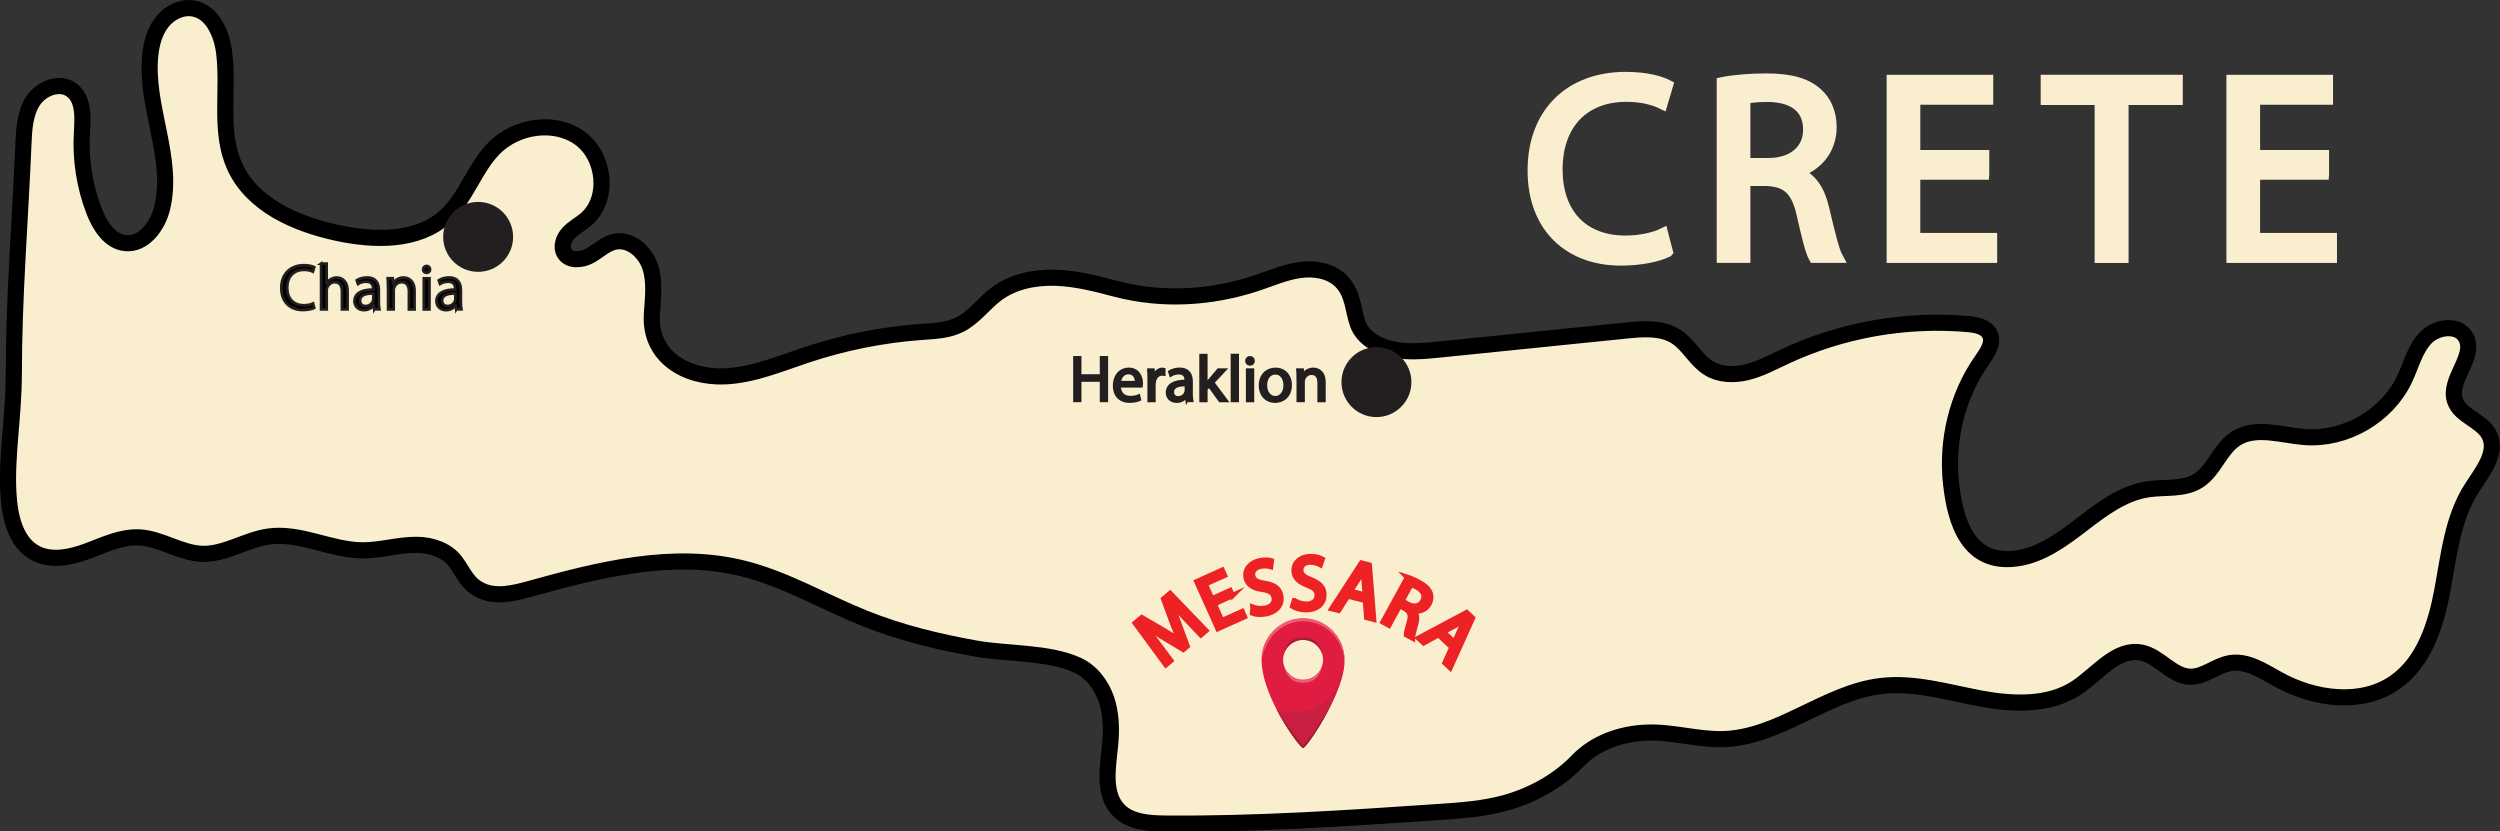 <?xml version="1.0" encoding="UTF-8"?><svg id="uuid-0f0a305e-4a0c-40e9-92da-86c248c69b80" xmlns="http://www.w3.org/2000/svg" viewBox="0 0 464.77 154.56"><rect x="0" y="0" width="464.77" height="154.56" fill="#333333" stroke="none"/><defs><style>.uuid-a6f65215-c08c-4db0-852d-3d697839b14f{fill:#e11c43;}.uuid-c5603d55-de34-4881-acb8-d7d77003ad2d{fill:#f05c73;}.uuid-32213837-67fe-4e51-8128-34b6497f2364,.uuid-8615af24-43f7-402e-8a8a-0f62a2ede315{fill:#231f20;}.uuid-0da86056-7126-4fa0-a923-13ba7a9d6354{stroke:#000;stroke-width:3px;}.uuid-0da86056-7126-4fa0-a923-13ba7a9d6354,.uuid-3d8fba8d-ff3e-4531-8e8b-025b0f177008,.uuid-8f739fa3-7c76-4db7-af43-d94bddd28388,.uuid-8615af24-43f7-402e-8a8a-0f62a2ede315,.uuid-ea425de0-828f-41ea-8352-37f5b18725b8{stroke-miterlimit:10;}.uuid-0da86056-7126-4fa0-a923-13ba7a9d6354,.uuid-8f739fa3-7c76-4db7-af43-d94bddd28388{fill:#f9efce;}.uuid-da7031aa-6a02-4e16-b645-846f0a6ad798{fill:#ccc;}.uuid-3d8fba8d-ff3e-4531-8e8b-025b0f177008{fill:#ed2224;stroke:#ed2224;}.uuid-41a10e82-8859-4859-8426-f056ad27272b{fill:#a31c35;}.uuid-8f739fa3-7c76-4db7-af43-d94bddd28388{stroke:#f9efce;stroke-width:2px;}.uuid-8615af24-43f7-402e-8a8a-0f62a2ede315,.uuid-ea425de0-828f-41ea-8352-37f5b18725b8{stroke:#231f20;stroke-width:.5px;}.uuid-1a8755ad-6650-4266-9155-442eda72bbe2{fill:#c91f43;}</style></defs><g id="uuid-d61e28d5-38a7-434e-95f2-bbec8667efb3"><path class="uuid-0da86056-7126-4fa0-a923-13ba7a9d6354" d="M2.57,69.56c0-14.29,1.19-28.56,1.79-42.84.11-2.75.28-5.65,1.78-7.96s4.84-3.66,7.1-2.08c2.41,1.69,2.14,5.24,1.98,8.18-.27,4.9.52,9.85,2.29,14.42,1.05,2.7,2.87,5.59,5.75,5.91,3.43.39,6.06-3.15,6.88-6.5,2.28-9.31-3.21-18.95-2.2-28.48.23-2.19.84-4.41,2.21-6.14s3.61-2.87,5.79-2.49c3.52.61,5.29,4.64,5.73,8.19.89,7.09-.99,14.69,1.97,21.19,3.24,7.12,11.32,10.66,18.97,12.32,6.96,1.51,15.05,1.7,20.3-3.11,3.82-3.5,5.31-8.96,8.97-12.64,4.1-4.13,11.22-5.26,15.93-1.84s5.54,11.37,1.1,15.13c-1.04.88-2.29,1.52-3.22,2.52-.93,1-1.47,2.57-.76,3.73.92,1.5,3.21,1.32,4.74.47,1.54-.86,2.85-2.2,4.56-2.59,2.89-.65,5.71,1.83,6.64,4.65s.51,5.86.32,8.82c-.49,7.8,6.25,11.86,13.57,11.55,5.29-.23,10.27-2.37,15.29-4.03,6.9-2.29,14.09-3.72,21.34-4.24,2.36-.17,4.79-.26,6.92-1.29,2.74-1.33,4.56-4,7-5.81,3.09-2.29,7.08-3.08,10.92-2.96s7.6,1.1,11.31,2.08c8.62,2.25,17.74,1.7,26.19-1.13,2.6-.87,5.15-1.99,7.86-2.38,2.71-.39,5.73.08,7.68,2,2.32,2.28,2.17,5.23,3.16,8.01.98,2.75,3.92,4.22,6.68,4.77,2.84.56,5.76.27,8.64-.02,11.52-1.18,23.04-2.35,34.56-3.52,3.19-.33,6.68-.59,9.36,1.18,2.33,1.53,3.61,4.33,5.98,5.8,2.11,1.31,4.81,1.35,7.22.74s4.62-1.8,6.87-2.85c10.58-4.97,22.49-7.09,34.14-6.07,1.56.14,3.37.5,4.04,1.91.76,1.6-.44,3.38-1.45,4.82-4.67,6.62-6.65,15.01-5.74,23.03.8,7.13,3.23,15.02,12.15,13.81,4.62-.62,8.56-3.55,12.26-6.39,3.7-2.84,7.61-5.79,12.23-6.47,3.11-.46,6.52.1,9.2-1.53,3.03-1.85,4.08-5.93,7.06-7.87,3.67-2.4,8.47-.65,12.84-.31,7.58.58,15.31-3.9,18.56-10.77,1.23-2.6,1.92-5.55,3.89-7.64,1.97-2.09,5.96-2.68,7.44-.22,2.15,3.57-3.31,7.94-1.96,11.89.98,2.88,4.98,3.63,6.36,6.33,1.69,3.28-1.28,6.87-3.27,9.98-3.56,5.56-4.22,12.4-5.43,18.89s-3.4,13.37-8.81,17.15c-6.23,4.36-14.97,3.16-21.64-.51-2.86-1.57-5.88-3.64-9.1-3.05-2.56.46-4.72,2.57-7.32,2.51-3.4-.08-5.7-3.76-9.02-4.47-4.63-.98-8.13,3.86-12.06,6.49-5.16,3.45-11.94,3.15-18.04,2s-12.24-3.03-18.4-2.29c-10.22,1.23-18.77,9.45-29.06,9.86-4.84.19-9.63-1.39-14.48-1.2-4.84.19-9.58,1.87-12.88,5.31-3.52,3.67-8.33,6.32-13.19,7.7-4.13,1.18-8.45,1.47-12.73,1.76-16.83,1.14-33.69,2.28-50.56,2.14-3.12-.03-6.59-.23-8.78-2.46-2.97-3.03-2.03-7.95-1.61-12.18.28-2.84.22-5.76-.7-8.46-.92-2.7-2.79-5.17-5.38-6.35-5.39-2.46-13.06-2.05-18.91-3.09-7.03-1.26-14.02-2.95-20.66-5.62-7.64-3.06-14.83-7.38-22.83-9.32-12.92-3.14-26.44.25-39.25,3.81-3.02.84-6.35,1.67-9.19.35-2.65-1.23-3.24-3.35-4.82-5.43-1.59-2.1-4.47-3.03-7.02-3.07-3.43-.06-6.81,1.04-10.24,1.02-5.9-.04-11.56-3.38-17.4-2.57-4.26.59-8.12,3.36-12.42,3.22-4.02-.14-7.61-2.83-11.63-3.05-3.33-.18-6.48,1.35-9.61,2.52-3.13,1.17-6.75,1.96-9.7.41-3.78-1.99-4.82-6.88-5.06-11.15-.4-6.96,1-14.33,1-22.06Z"/><path class="uuid-ea425de0-828f-41ea-8352-37f5b18725b8" d="M58.41,57.26c-.38.19-1.15.38-2.13.38-2.28,0-3.99-1.44-3.99-4.09s1.71-4.25,4.22-4.25c1.01,0,1.64.22,1.92.36l-.25.85c-.4-.19-.96-.34-1.63-.34-1.89,0-3.15,1.21-3.15,3.33,0,1.98,1.14,3.25,3.11,3.25.64,0,1.28-.13,1.7-.34l.22.83Z"/><path class="uuid-ea425de0-828f-41ea-8352-37f5b18725b8" d="M59.68,49.01h1.05v3.62h.02c.17-.3.43-.56.76-.74.31-.18.68-.3,1.08-.3.78,0,2.03.48,2.03,2.48v3.45h-1.05v-3.33c0-.94-.35-1.73-1.34-1.73-.68,0-1.22.48-1.42,1.06-.06.14-.07.3-.07.5v3.5h-1.05v-8.52Z"/><path class="uuid-ea425de0-828f-41ea-8352-37f5b18725b8" d="M69.56,57.53l-.08-.73h-.04c-.32.46-.95.86-1.78.86-1.17,0-1.77-.83-1.77-1.67,0-1.4,1.25-2.17,3.49-2.16v-.12c0-.48-.13-1.34-1.32-1.34-.54,0-1.1.17-1.51.43l-.24-.7c.48-.31,1.17-.52,1.91-.52,1.78,0,2.21,1.21,2.21,2.37v2.17c0,.5.02,1,.1,1.39h-.96ZM69.4,54.57c-1.15-.02-2.46.18-2.46,1.31,0,.68.46,1.01,1,1.01.76,0,1.24-.48,1.4-.97.04-.11.06-.23.06-.34v-1.01Z"/><path class="uuid-ea425de0-828f-41ea-8352-37f5b18725b8" d="M72.13,53.29c0-.6-.01-1.09-.05-1.57h.94l.06.96h.02c.29-.55.96-1.09,1.92-1.09.8,0,2.05.48,2.05,2.47v3.47h-1.05v-3.35c0-.94-.35-1.72-1.34-1.72-.7,0-1.24.49-1.42,1.08-.05.13-.07.31-.07.49v3.49h-1.05v-4.23Z"/><path class="uuid-ea425de0-828f-41ea-8352-37f5b18725b8" d="M79.96,50.09c.01.36-.25.65-.67.65-.37,0-.64-.29-.64-.65s.28-.66.66-.66.65.29.65.66ZM78.79,57.53v-5.8h1.05v5.8h-1.05Z"/><path class="uuid-ea425de0-828f-41ea-8352-37f5b18725b8" d="M84.81,57.53l-.08-.73h-.04c-.32.46-.95.86-1.78.86-1.17,0-1.77-.83-1.77-1.67,0-1.4,1.25-2.17,3.49-2.16v-.12c0-.48-.13-1.34-1.32-1.34-.54,0-1.1.17-1.51.43l-.24-.7c.48-.31,1.17-.52,1.91-.52,1.78,0,2.21,1.21,2.21,2.37v2.17c0,.5.02,1,.1,1.39h-.96ZM84.65,54.57c-1.15-.02-2.46.18-2.46,1.31,0,.68.46,1.01,1,1.01.76,0,1.24-.48,1.4-.97.04-.11.06-.23.06-.34v-1.01Z"/><path class="uuid-8615af24-43f7-402e-8a8a-0f62a2ede315" d="M200.8,66.44v3.38h3.91v-3.38h1.05v8.08h-1.05v-3.79h-3.91v3.79h-1.04v-8.08h1.04Z"/><path class="uuid-8615af24-43f7-402e-8a8a-0f62a2ede315" d="M208.13,71.82c.02,1.43.94,2.02,1.99,2.02.76,0,1.21-.13,1.61-.3l.18.75c-.37.17-1.01.36-1.93.36-1.79,0-2.85-1.18-2.85-2.93s1.03-3.13,2.72-3.13c1.89,0,2.4,1.67,2.4,2.73,0,.22-.02.38-.04.49h-4.08ZM211.23,71.06c.01-.67-.28-1.72-1.46-1.72-1.07,0-1.54.98-1.62,1.72h3.08Z"/><path class="uuid-8615af24-43f7-402e-8a8a-0f62a2ede315" d="M213.56,70.53c0-.68-.01-1.27-.05-1.81h.92l.04,1.14h.05c.26-.78.9-1.27,1.61-1.27.12,0,.2.01.3.04v1c-.11-.02-.22-.04-.36-.04-.74,0-1.27.56-1.42,1.36-.02.14-.05.31-.05.49v3.09h-1.04v-3.99Z"/><path class="uuid-8615af24-43f7-402e-8a8a-0f62a2ede315" d="M220.64,74.53l-.08-.73h-.04c-.32.46-.95.86-1.78.86-1.17,0-1.77-.83-1.77-1.67,0-1.4,1.25-2.17,3.49-2.16v-.12c0-.48-.13-1.34-1.32-1.34-.54,0-1.1.17-1.51.43l-.24-.7c.48-.31,1.17-.52,1.91-.52,1.78,0,2.21,1.21,2.21,2.37v2.17c0,.5.02,1,.1,1.39h-.96ZM220.48,71.57c-1.15-.02-2.46.18-2.46,1.31,0,.68.46,1.01,1,1.01.76,0,1.24-.48,1.4-.97.04-.11.06-.23.06-.34v-1.01Z"/><path class="uuid-8615af24-43f7-402e-8a8a-0f62a2ede315" d="M224.25,71.39h.02c.14-.2.35-.46.52-.66l1.7-2h1.27l-2.24,2.39,2.55,3.42h-1.28l-2-2.78-.54.6v2.18h-1.04v-8.52h1.04v5.37Z"/><path class="uuid-8615af24-43f7-402e-8a8a-0f62a2ede315" d="M229.04,66.01h1.05v8.52h-1.05v-8.52Z"/><path class="uuid-8615af24-43f7-402e-8a8a-0f62a2ede315" d="M233.04,67.09c.01.36-.25.65-.67.65-.37,0-.64-.29-.64-.65s.28-.66.66-.66.65.29.65.66ZM231.87,74.53v-5.8h1.05v5.8h-1.05Z"/><path class="uuid-8615af24-43f7-402e-8a8a-0f62a2ede315" d="M239.93,71.58c0,2.15-1.49,3.08-2.89,3.08-1.57,0-2.78-1.15-2.78-2.99,0-1.94,1.27-3.08,2.88-3.08s2.79,1.21,2.79,2.99ZM235.33,71.64c0,1.27.73,2.23,1.76,2.23s1.76-.95,1.76-2.25c0-.98-.49-2.23-1.74-2.23s-1.79,1.15-1.79,2.25Z"/><path class="uuid-8615af24-43f7-402e-8a8a-0f62a2ede315" d="M241.27,70.29c0-.6-.01-1.09-.05-1.57h.94l.06.96h.02c.29-.55.96-1.09,1.92-1.09.8,0,2.05.48,2.05,2.47v3.47h-1.05v-3.35c0-.94-.35-1.72-1.34-1.72-.7,0-1.24.49-1.42,1.08-.05.13-.07.31-.07.49v3.49h-1.05v-4.23Z"/><circle class="uuid-32213837-67fe-4e51-8128-34b6497f2364" cx="88.89" cy="44.04" r="6.5"/><circle class="uuid-32213837-67fe-4e51-8128-34b6497f2364" cx="255.89" cy="71.04" r="6.5"/><path class="uuid-3d8fba8d-ff3e-4531-8e8b-025b0f177008" d="M220.36,114.96c-.92-.97-2.02-2.14-2.78-3.06l-.03.03c.48,1.07.95,2.23,1.43,3.55l1.72,4.64-.71.61-4.13-2.47c-1.22-.74-2.31-1.43-3.25-2.12l-.02.02c.75.93,1.74,2.2,2.6,3.35l2.46,3.3-.9.76-5.69-7.73,1.2-1.02,4.24,2.47c1.07.64,1.99,1.23,2.82,1.83l.03-.03c-.44-.89-.86-1.92-1.32-3.11l-1.7-4.63,1.2-1.02,6.65,6.91-.92.78-2.9-3.05Z"/><path class="uuid-3d8fba8d-ff3e-4531-8e8b-025b0f177008" d="M229.11,110.72l-3.39,1.53,1.42,3.15,3.78-1.7.42.95-4.91,2.21-3.93-8.73,4.71-2.12.43.95-3.59,1.61,1.24,2.76,3.39-1.53.42.93Z"/><path class="uuid-3d8fba8d-ff3e-4531-8e8b-025b0f177008" d="M232.95,112.91c.61.22,1.46.33,2.3.16,1.24-.26,1.82-1.07,1.62-2.01-.18-.88-.79-1.27-2.16-1.49-1.64-.22-2.76-.81-3.03-2.14-.31-1.46.67-2.8,2.5-3.18.96-.2,1.7-.12,2.17.02l-.13,1.06c-.34-.1-1.03-.25-1.87-.07-1.28.27-1.61,1.14-1.47,1.78.18.88.85,1.19,2.24,1.42,1.71.28,2.68.87,2.97,2.25.31,1.45-.5,2.92-2.71,3.39-.9.19-1.95.13-2.52-.1l.09-1.08Z"/><path class="uuid-3d8fba8d-ff3e-4531-8e8b-025b0f177008" d="M240.65,111.68c.55.35,1.36.64,2.21.64,1.26.01,2.01-.65,2.02-1.62,0-.9-.5-1.41-1.79-1.92-1.56-.57-2.52-1.39-2.51-2.74.01-1.49,1.26-2.59,3.12-2.57.98,0,1.69.24,2.11.49l-.35,1.01c-.31-.17-.95-.46-1.82-.47-1.31-.01-1.81.77-1.82,1.42,0,.9.57,1.34,1.89,1.87,1.61.64,2.43,1.43,2.42,2.83-.01,1.48-1.12,2.75-3.38,2.73-.92,0-1.93-.29-2.44-.63l.32-1.04Z"/><path class="uuid-3d8fba8d-ff3e-4531-8e8b-025b0f177008" d="M250.54,110.8l-1.7,2.67-1.24-.31,5.51-8.48,1.45.37.81,10.08-1.28-.33-.25-3.17-3.29-.83ZM253.82,110.64l-.23-2.9c-.05-.66-.05-1.24-.05-1.82h-.03c-.28.51-.57,1.04-.89,1.55l-1.59,2.45,2.79.71Z"/><path class="uuid-3d8fba8d-ff3e-4531-8e8b-025b0f177008" d="M261.63,107.31c.61.19,1.43.56,2.18.97,1.16.63,1.79,1.26,2.06,2.02.22.61.14,1.31-.21,1.96-.61,1.11-1.71,1.46-2.76,1.28l-.02.04c.53.58.58,1.39.31,2.37-.37,1.32-.61,2.24-.61,2.66l-1.12-.61c0-.31.2-1.14.54-2.31.39-1.3.18-1.98-.79-2.55l-1.02-.56-1.99,3.64-1.08-.59,4.54-8.29ZM260.62,111.73l1.11.61c1.16.63,2.24.4,2.77-.56.59-1.08.07-1.99-1.07-2.63-.52-.29-.92-.44-1.13-.49l-1.68,3.07Z"/><path class="uuid-3d8fba8d-ff3e-4531-8e8b-025b0f177008" d="M267.45,117.99l-2.78,1.52-.93-.87,8.92-4.76,1.09,1.02-4.16,9.22-.96-.9,1.31-2.89-2.48-2.32ZM270.4,119.44l1.2-2.65c.27-.6.56-1.11.83-1.61l-.02-.02c-.49.32-1,.64-1.54.93l-2.58,1.38,2.1,1.97Z"/><path class="uuid-8f739fa3-7c76-4db7-af43-d94bddd28388" d="M310,46.81c-1.57.78-4.7,1.57-8.71,1.57-9.3,0-16.3-5.87-16.3-16.69s7-17.33,17.23-17.33c4.11,0,6.71.88,7.83,1.47l-1.03,3.47c-1.61-.79-3.91-1.37-6.65-1.37-7.73,0-12.87,4.94-12.87,13.6,0,8.07,4.65,13.26,12.68,13.26,2.59,0,5.24-.54,6.95-1.37l.88,3.38Z"/><path class="uuid-8f739fa3-7c76-4db7-af43-d94bddd28388" d="M320.15,15.34c2.16-.44,5.24-.69,8.17-.69,4.55,0,7.49.83,9.54,2.69,1.67,1.47,2.59,3.72,2.59,6.26,0,4.36-2.74,7.24-6.22,8.42v.15c2.55.88,4.06,3.23,4.85,6.65,1.08,4.6,1.86,7.78,2.55,9.05h-4.4c-.54-.93-1.28-3.77-2.2-7.88-.98-4.55-2.74-6.26-6.61-6.41h-4.01v14.29h-4.26V15.34ZM324.41,30.37h4.36c4.55,0,7.44-2.49,7.44-6.26,0-4.26-3.08-6.12-7.59-6.16-2.06,0-3.52.2-4.21.39v12.04Z"/><path class="uuid-8f739fa3-7c76-4db7-af43-d94bddd28388" d="M368.82,32.42h-12.82v11.89h14.29v3.57h-18.55V14.9h17.82v3.57h-13.56v10.42h12.82v3.52Z"/><path class="uuid-8f739fa3-7c76-4db7-af43-d94bddd28388" d="M390.41,18.52h-10.03v-3.62h24.42v3.62h-10.08v29.37h-4.31v-29.37Z"/><path class="uuid-8f739fa3-7c76-4db7-af43-d94bddd28388" d="M431.99,32.42h-12.82v11.89h14.29v3.57h-18.55V14.9h17.82v3.57h-13.56v10.42h12.82v3.52Z"/><path class="uuid-da7031aa-6a02-4e16-b645-846f0a6ad798" d="M242.25,138.87s-.04-.02-.04-.04.02-.04.04-.04c.09,0,.18,0,.27,0,.02,0,.05.02.05.04,0,.02-.02.05-.04.05-.09,0-.18,0-.27,0"/><path class="uuid-a6f65215-c08c-4db0-852d-3d697839b14f" d="M242.25,126.38c-2.05,0-3.71-1.66-3.71-3.71s1.66-3.71,3.71-3.71,3.71,1.66,3.71,3.71-1.66,3.71-3.71,3.71ZM242.25,114.96c-4.26,0-7.71,3.45-7.71,7.71,0,.07,0,.14,0,.21.06,2.89,1.34,6.23,2.84,9.11,2.06,3.96,4.54,7.08,4.87,7.08s2.69-3.19,4.72-7.08c1.52-2.92,2.85-6.24,2.98-8.91,0-.02,0-.03,0-.05,0-.05,0-.09,0-.14,0-.07,0-.15,0-.22,0-4.26-3.45-7.71-7.71-7.71"/><path class="uuid-41a10e82-8859-4859-8426-f056ad27272b" d="M238.54,122.67c0-2.05,1.66-3.71,3.71-3.71s3.71,1.66,3.71,3.71c0,0,.03-4.18-3.71-4.18s-3.71,4.18-3.71,4.18"/><path class="uuid-c5603d55-de34-4881-acb8-d7d77003ad2d" d="M238.54,122.67c0,2.05,1.66,3.71,3.71,3.71s3.71-1.66,3.71-3.71c0,0,.03,4.28-3.71,4.28s-3.71-4.28-3.71-4.28"/><path class="uuid-1a8755ad-6650-4266-9155-442eda72bbe2" d="M237.39,131.99c2.06,3.96,4.54,7.08,4.87,7.08s2.69-3.19,4.72-7.08c1.52-2.92,2.85-6.24,2.98-8.91-1.44,7.71-6.28,10.55-12.57,8.91"/><path class="uuid-c5603d55-de34-4881-acb8-d7d77003ad2d" d="M249.96,122.67c0-4.26-3.45-7.71-7.71-7.71s-7.71,3.45-7.71,7.71c1.93-9.86,14.09-9.26,15.42,0"/><path class="uuid-41a10e82-8859-4859-8426-f056ad27272b" d="M237.39,131.99c2.06,3.96,4.54,7.08,4.87,7.08s2.69-3.19,4.72-7.08c0,0-4.22,6.47-4.72,6.47s-4.87-6.47-4.87-6.47"/></g></svg>